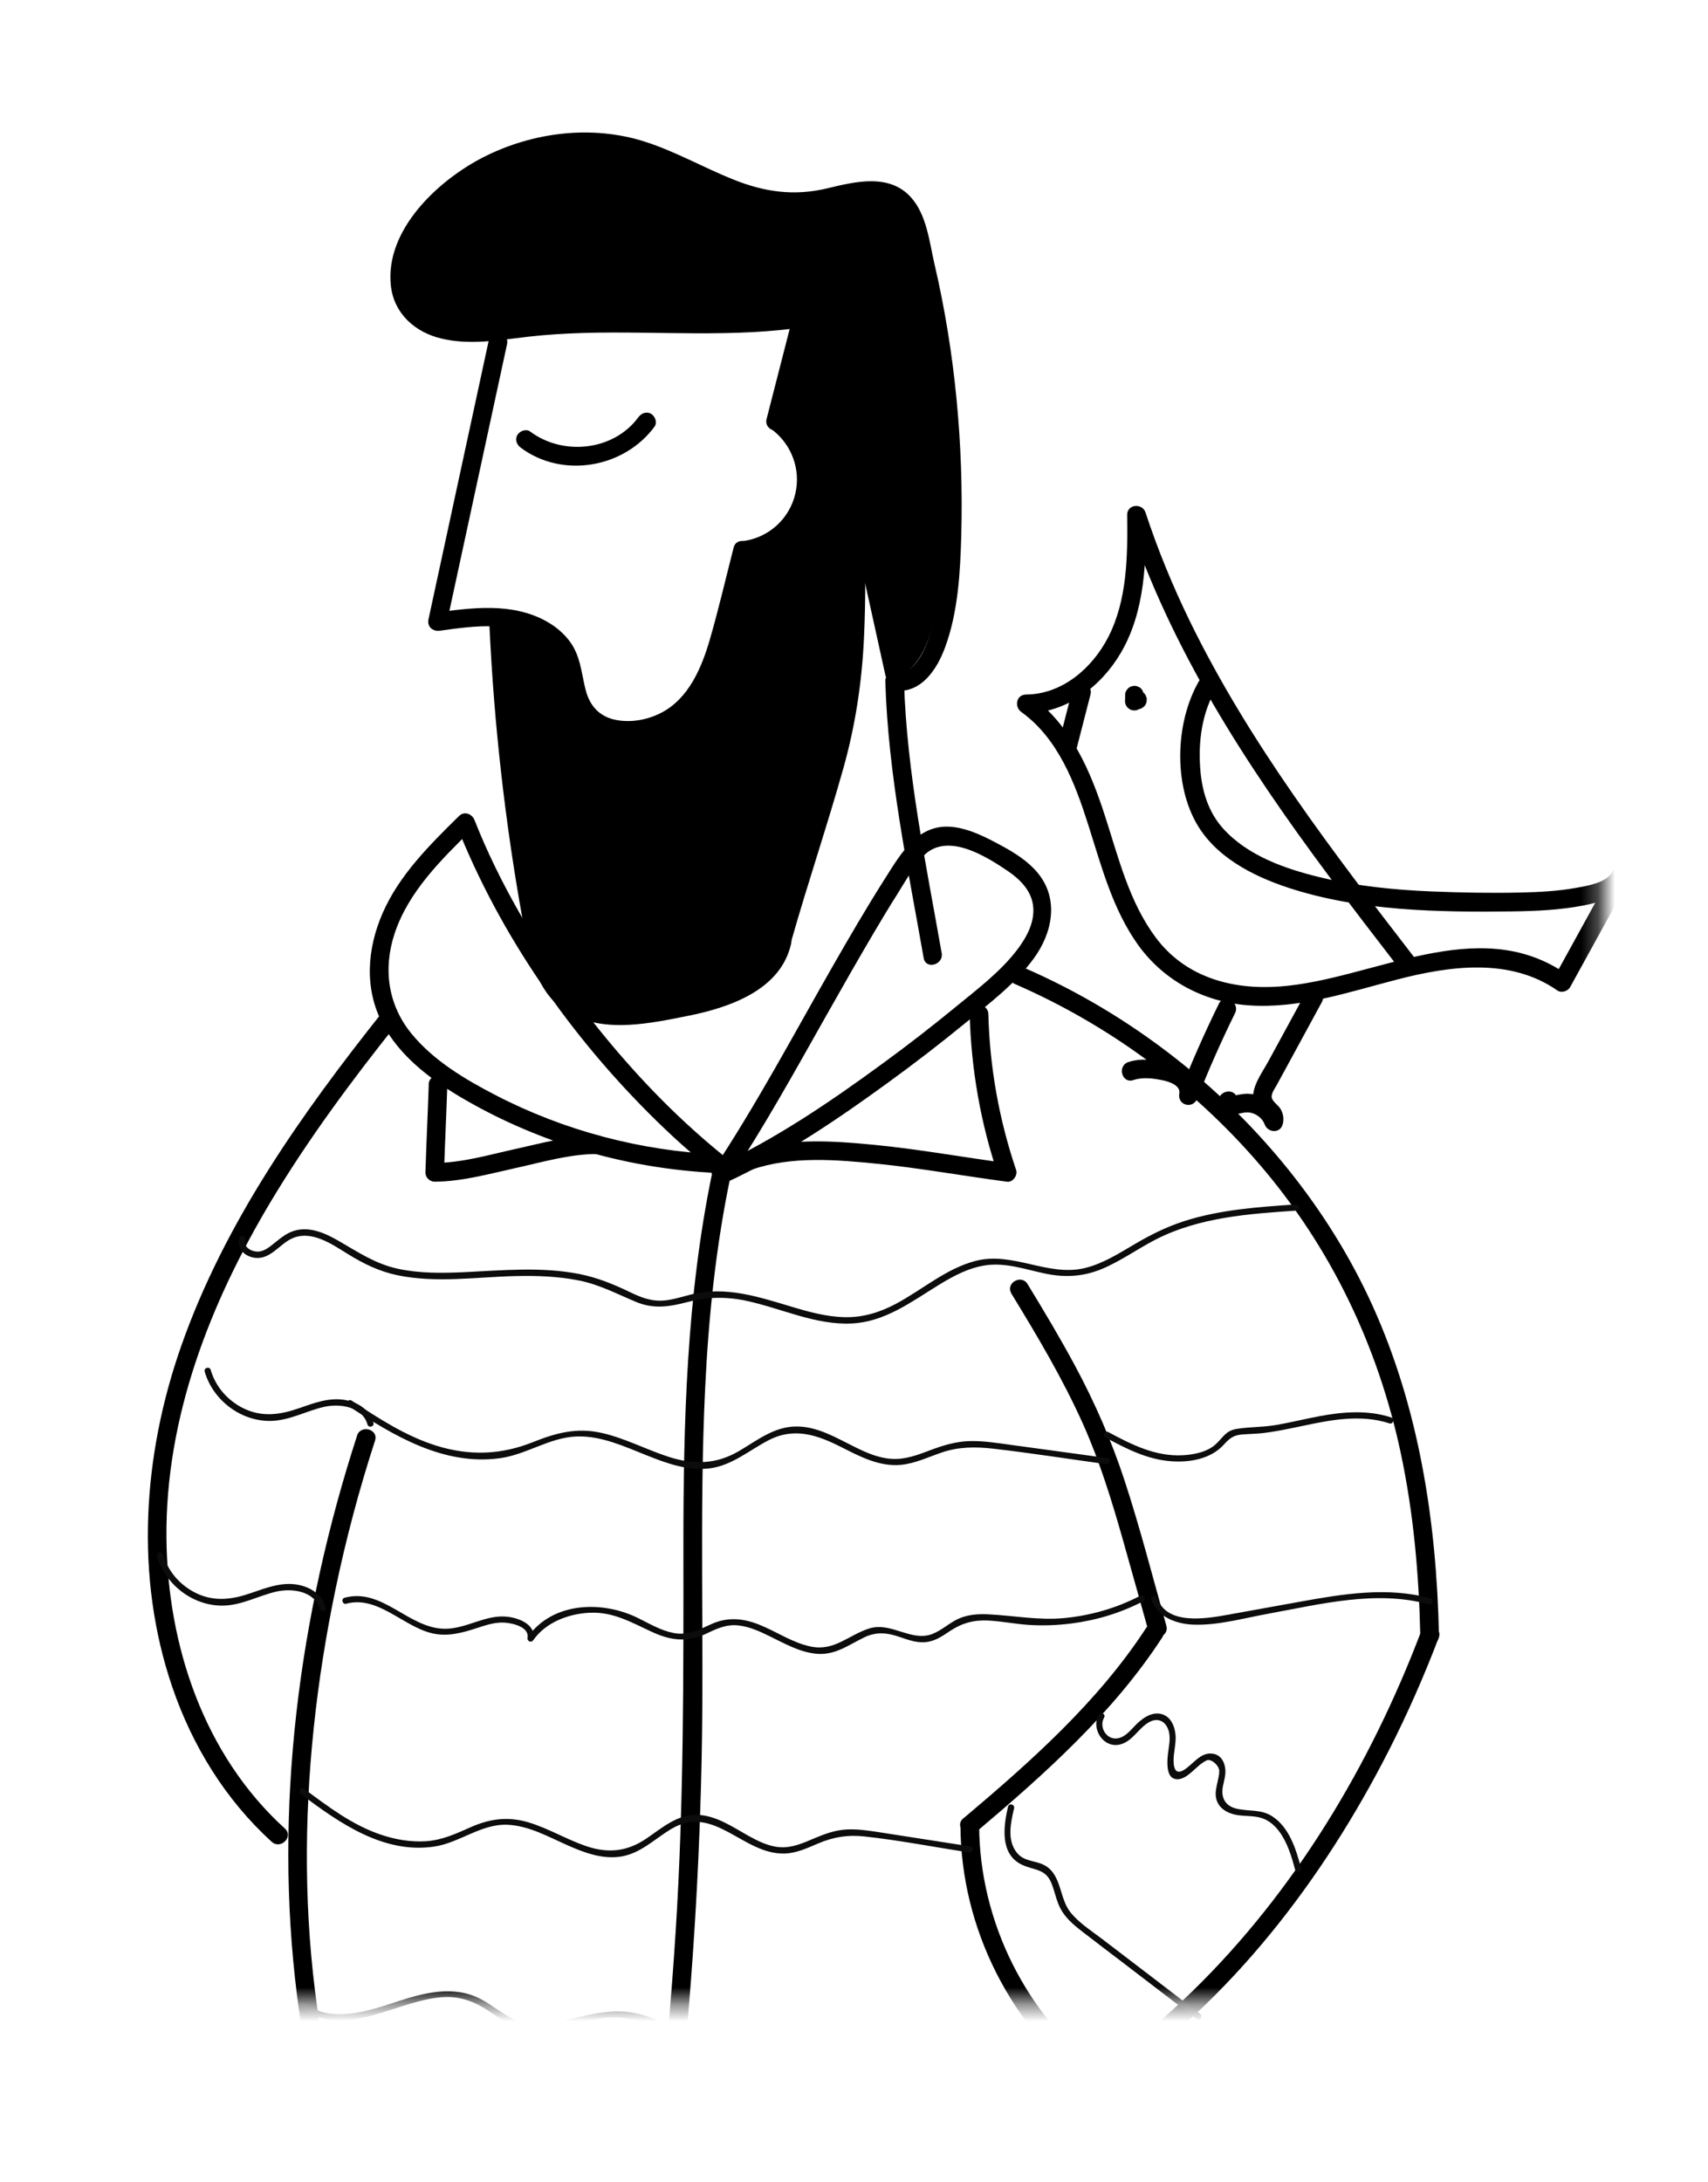 <svg width="101" height="129" viewBox="0 0 101 129" fill="none" xmlns="http://www.w3.org/2000/svg">
<g clip-path="url(#clip0_2016_57950)">
<mask id="mask0_2016_57950" style="mask-type:luminance" maskUnits="userSpaceOnUse" x="-17" y="0" width="112" height="119">
<path d="M94.718 0H-16.625V118.413H94.718V0Z" fill="white"/>
</mask>
<g mask="url(#mask0_2016_57950)">
<path d="M50.024 30.895C50.088 34.332 50.176 37.833 49.661 41.245C49.273 43.818 48.473 46.292 47.702 48.767C47.019 50.952 46.352 53.146 45.723 55.351C45.527 56.038 46.592 56.328 46.789 55.645C47.761 52.223 48.905 48.855 49.867 45.433C50.579 42.904 50.967 40.342 51.09 37.715C51.198 35.442 51.173 33.169 51.129 30.895C51.114 30.183 50.01 30.183 50.024 30.895Z" fill="black"/>
<path d="M46.897 18.665C46.371 20.702 45.856 22.735 45.33 24.772C45.154 25.46 46.219 25.754 46.396 25.067C46.921 23.029 47.437 20.997 47.962 18.959C48.139 18.272 47.073 17.977 46.897 18.665Z" fill="black"/>
<path d="M43.382 32.376C42.92 34.178 42.498 35.995 41.983 37.782C41.492 39.471 40.731 41.307 39.076 42.152C38.266 42.564 37.279 42.741 36.386 42.554C35.423 42.353 34.864 41.705 34.628 40.777C34.417 39.952 34.353 39.088 33.945 38.322C33.577 37.63 32.959 37.085 32.276 36.712C30.258 35.612 27.906 35.921 25.727 36.226L26.404 36.903C27.597 31.385 28.79 25.866 29.983 20.348C30.136 19.655 29.07 19.361 28.918 20.053C27.725 25.572 26.532 31.09 25.339 36.609C25.24 37.055 25.599 37.345 26.016 37.286C28.039 37.006 30.563 36.633 32.286 38.037C33.774 39.25 33.111 41.508 34.505 42.805C35.821 44.032 37.922 43.895 39.454 43.183C41.138 42.402 42.135 40.733 42.734 39.049C43.47 36.982 43.902 34.787 44.447 32.666C44.624 31.979 43.559 31.684 43.382 32.371V32.376Z" fill="black"/>
<path d="M28.947 37.076C29.217 42.84 29.865 48.589 30.887 54.27C31.265 56.381 31.672 58.84 33.759 59.955C35.845 61.069 38.487 60.495 40.696 60.053C43.127 59.567 46.18 58.536 46.784 55.777C46.936 55.084 45.871 54.79 45.719 55.482C45.223 57.751 42.596 58.531 40.618 58.944C38.639 59.356 36.022 60.029 34.151 58.909C32.281 57.79 32.168 55.246 31.844 53.386C31.397 50.852 31.029 48.304 30.739 45.746C30.41 42.864 30.184 39.967 30.047 37.071C30.012 36.364 28.908 36.359 28.942 37.071L28.947 37.076Z" fill="black"/>
<path d="M37.751 24.665C36.283 26.663 33.293 26.963 31.354 25.514C31.113 25.333 30.74 25.475 30.597 25.711C30.43 25.991 30.558 26.29 30.794 26.467C33.258 28.308 36.906 27.665 38.703 25.225C38.88 24.984 38.743 24.611 38.507 24.468C38.227 24.302 37.928 24.429 37.751 24.665Z" fill="black"/>
<path d="M52.907 40.831C54.478 41.003 55.406 39.57 55.882 38.283C56.657 36.192 56.785 33.825 56.844 31.616C56.986 26.308 56.476 20.824 55.268 15.649C54.959 14.329 54.816 12.738 53.883 11.682C52.597 10.229 50.56 10.74 48.93 11.132C46.966 11.604 45.223 11.358 43.362 10.612C41.609 9.91 39.959 8.962 38.158 8.383C35.02 7.372 31.525 7.804 28.608 9.281C25.932 10.637 22.746 13.587 23.114 16.896C23.296 18.541 24.543 19.646 26.099 20.014C27.803 20.422 29.531 20.103 31.24 19.906C35.644 19.401 40.077 19.867 44.491 19.636C45.527 19.582 46.553 19.484 47.579 19.341C48.282 19.243 47.982 18.178 47.285 18.276C43.254 18.836 39.169 18.497 35.114 18.571C33.218 18.605 31.367 18.831 29.487 19.027C28.088 19.17 26.335 19.292 25.137 18.409C23.625 17.294 24.214 15.232 25.039 13.887C25.8 12.64 26.895 11.609 28.127 10.828C30.66 9.218 33.871 8.525 36.827 9.164C40.151 9.88 42.93 12.247 46.377 12.507C47.236 12.571 48.08 12.463 48.915 12.271C49.803 12.07 50.707 11.761 51.63 11.805C53.461 11.893 53.682 13.666 54.011 15.104C55.091 19.823 55.69 24.629 55.759 29.475C55.793 31.719 55.744 34.007 55.307 36.211C55.15 37.007 54.949 37.827 54.576 38.553C54.34 39.015 53.972 39.506 53.594 39.658C53.343 39.761 53.201 39.761 52.911 39.732C52.204 39.653 52.209 40.758 52.911 40.836L52.907 40.831Z" fill="black"/>
<path d="M54.404 15.273C54.046 13.839 53.928 12.101 52.47 11.477C50.992 10.854 49.268 11.693 47.629 11.919C43.986 12.41 40.902 9.803 37.431 8.802C32.59 7.407 26.703 9.621 24.268 13.746C23.428 15.174 23.016 17.02 24.032 18.307C25.319 19.932 28.024 19.78 30.243 19.461C35.757 18.665 41.712 19.603 47.226 18.812C46.666 20.988 46.111 23.158 45.552 25.333C45.611 25.372 45.67 25.416 45.724 25.455C46.809 26.315 47.363 27.748 47.03 29.187C46.681 30.679 45.473 31.74 44.054 31.971C43.986 31.985 43.912 31.995 43.843 32C43.436 33.591 43.028 35.182 42.621 36.772C42.135 38.667 41.58 40.681 40.023 42.045C39.228 42.748 38.064 43.16 36.974 43.18C35.938 43.204 34.961 42.875 34.392 42.099C33.651 41.088 33.837 39.708 33.258 38.609C32.654 37.465 31.284 36.787 29.895 36.581L29.296 37.082C29.575 43.116 30.273 49.125 31.387 55.066C31.677 56.613 32.084 58.287 33.439 59.239C35.065 60.388 37.416 60.069 39.474 59.691C40.853 59.436 42.257 59.171 43.499 58.552C44.742 57.933 45.812 56.892 46.048 55.636C49.259 44.328 50.403 43.69 50.403 34.121C50.403 33.144 50.393 32.079 50.368 30.9L52.376 40.008C57.227 40.617 56.348 23.03 54.404 15.273Z" fill="black"/>
<path d="M52.352 40.281C52.514 45.775 53.672 51.24 54.62 56.64C54.743 57.338 55.808 57.043 55.685 56.346C54.753 51.043 53.618 45.677 53.456 40.281C53.437 39.574 52.332 39.569 52.352 40.281Z" fill="black"/>
<path d="M42.935 69.911C46.347 68.33 49.504 66.195 52.538 63.985C54.085 62.861 55.602 61.692 57.085 60.48C58.568 59.267 60.036 58.157 61.126 56.67C62.216 55.182 62.657 53.174 61.366 51.608C60.797 50.916 60.011 50.425 59.235 50.002C58.356 49.526 57.424 49.035 56.417 48.898C54.306 48.618 53.3 50.42 52.322 51.956C51.228 53.68 50.201 55.442 49.19 57.21C46.902 61.216 44.727 65.301 42.179 69.15L43.19 69.283C43.146 69.106 43.117 68.924 43.063 68.753C42.965 68.443 42.768 68.306 42.518 68.105C41.845 67.555 41.192 66.98 40.554 66.391C39.277 65.213 38.069 63.956 36.925 62.65C34.544 59.935 32.428 56.984 30.646 53.842C29.669 52.118 28.79 50.336 28.063 48.49C27.916 48.112 27.459 47.93 27.14 48.245C25.407 49.953 23.605 51.73 22.619 53.999C21.705 56.1 21.533 58.462 22.628 60.529C23.63 62.424 25.427 63.789 27.234 64.859C29.374 66.126 31.682 67.137 34.058 67.883C36.798 68.743 39.645 69.224 42.508 69.352C43.22 69.381 43.215 68.276 42.508 68.247C37.912 68.046 33.366 66.853 29.281 64.731C27.484 63.799 25.663 62.718 24.357 61.138C22.942 59.429 22.643 57.288 23.33 55.202C24.15 52.712 26.095 50.822 27.916 49.025L26.993 48.78C29.581 55.329 33.783 61.329 38.806 66.249C39.483 66.911 40.181 67.559 40.902 68.178C41.104 68.35 41.305 68.522 41.511 68.694C41.614 68.777 41.973 69.018 41.978 69.023C41.938 68.974 41.978 69.003 42.002 69.047C42.036 69.101 42.041 69.199 42.056 69.263L42.13 69.577C42.248 70.064 42.891 70.088 43.141 69.71C45.189 66.612 46.99 63.357 48.812 60.126C49.755 58.457 50.702 56.788 51.679 55.133C52.136 54.357 52.602 53.586 53.084 52.825C53.535 52.104 53.972 51.313 54.537 50.675C55.911 49.128 58.244 50.577 59.604 51.5C60.296 51.971 60.949 52.614 61.081 53.478C61.229 54.436 60.738 55.369 60.178 56.11C59.167 57.455 57.738 58.521 56.447 59.581C55.072 60.71 53.663 61.8 52.224 62.851C49.121 65.124 45.881 67.329 42.385 68.949C41.742 69.248 42.302 70.201 42.945 69.901L42.935 69.911Z" fill="black"/>
<path d="M57.341 59.954C57.424 63.189 57.984 66.391 59.02 69.459L59.55 68.762C56.948 68.418 54.36 67.942 51.748 67.687C49.269 67.446 46.534 67.245 44.143 68.089C43.475 68.325 43.765 69.39 44.438 69.155C46.794 68.325 49.495 68.561 51.935 68.806C54.375 69.052 57.012 69.528 59.555 69.862C59.904 69.906 60.193 69.469 60.085 69.165C59.079 66.189 58.524 63.096 58.445 59.954C58.426 59.242 57.321 59.242 57.341 59.954Z" fill="black"/>
<path d="M25.353 64.115C25.299 65.848 25.21 67.581 25.157 69.309C25.147 69.609 25.417 69.864 25.706 69.859C27.317 69.854 28.947 69.392 30.508 69.049C32.069 68.705 33.675 68.229 35.271 68.224C35.983 68.224 35.983 67.114 35.271 67.119C33.66 67.124 32.03 67.586 30.469 67.929C28.908 68.273 27.302 68.749 25.706 68.754L26.256 69.304C26.31 67.571 26.399 65.838 26.453 64.11C26.477 63.398 25.372 63.398 25.348 64.11L25.353 64.115Z" fill="black"/>
<path d="M42.125 69.29C40.598 76.6 40.407 84.088 40.412 91.526C40.417 99.057 40.436 106.569 39.96 114.091C39.69 118.372 39.302 122.644 38.806 126.9C38.723 127.607 39.828 127.598 39.911 126.9C40.795 119.344 41.325 111.754 41.487 104.149C41.644 96.789 41.345 89.419 41.698 82.06C41.899 77.867 42.331 73.689 43.191 69.579C43.338 68.887 42.273 68.587 42.125 69.285V69.29Z" fill="black"/>
<path d="M59.8 76.466C61.336 78.975 62.849 81.518 64.051 84.204C65.033 86.403 65.74 88.711 66.398 91.023C66.909 92.815 67.4 94.612 67.906 96.404C68.097 97.087 69.162 96.797 68.971 96.11C68.156 93.223 67.415 90.306 66.477 87.459C65.716 85.151 64.744 82.932 63.6 80.796C62.711 79.137 61.744 77.521 60.762 75.911C60.394 75.307 59.436 75.862 59.809 76.471L59.8 76.466Z" fill="black"/>
<path d="M67.768 96.252C64.935 100.612 60.899 104.187 56.957 107.51C56.412 107.967 57.197 108.748 57.737 108.291C61.758 104.898 65.838 101.251 68.725 96.807C69.113 96.208 68.156 95.653 67.773 96.248L67.768 96.252Z" fill="black"/>
<path d="M59.997 58.167C65.545 60.578 70.509 64.226 74.456 68.811C78.693 73.731 81.492 79.583 82.837 85.927C83.588 89.462 83.907 93.065 83.986 96.674C84.001 97.386 85.105 97.386 85.091 96.674C84.948 89.997 83.927 83.28 81.148 77.158C78.551 71.443 74.422 66.406 69.492 62.547C66.748 60.401 63.758 58.604 60.562 57.215C59.918 56.935 59.354 57.887 60.002 58.167H59.997Z" fill="black"/>
<path d="M84.005 96.527C81.02 104.368 76.552 111.835 70.518 117.712C68.839 119.352 67.032 120.85 65.093 122.175C64.509 122.573 65.063 123.53 65.653 123.128C72.796 118.248 78.236 111.123 82.135 103.469C83.234 101.309 84.211 99.085 85.076 96.817C85.331 96.154 84.26 95.864 84.01 96.522L84.005 96.527Z" fill="black"/>
<path d="M65.254 122.589C60.684 119.172 57.919 113.599 57.9 107.909C57.9 107.197 56.79 107.197 56.795 107.909C56.815 114.022 59.809 119.889 64.695 123.546C65.264 123.974 65.814 123.011 65.254 122.594V122.589Z" fill="black"/>
<path d="M22.643 59.798C17.841 65.838 13.28 72.259 10.707 79.6C8.449 86.041 7.958 93.204 10.187 99.734C11.375 103.215 13.339 106.407 16.069 108.886C16.594 109.362 17.38 108.587 16.849 108.105C12.058 103.751 9.902 97.289 9.843 90.931C9.775 83.797 12.426 77.022 16.044 70.983C18.234 67.335 20.777 63.908 23.424 60.584C23.861 60.034 23.085 59.249 22.643 59.803V59.798Z" fill="black"/>
<path d="M21.116 84.873C17.674 95.464 16.167 106.938 17.571 118.024C17.959 121.078 18.568 124.102 19.452 127.053C19.653 127.73 20.723 127.441 20.517 126.758C17.35 116.188 17.601 104.733 19.83 94.005C20.448 91.02 21.234 88.07 22.177 85.168C22.398 84.49 21.332 84.201 21.111 84.873H21.116Z" fill="black"/>
<path d="M83.73 56.728C78.83 50.375 73.881 43.948 70.351 36.706C69.34 34.63 68.461 32.494 67.739 30.299C67.547 29.725 66.644 29.798 66.654 30.447C66.683 32.872 66.664 35.489 65.52 37.693C64.572 39.515 62.809 41.042 60.674 41.061C60.09 41.066 59.967 41.783 60.394 42.092C62.574 43.663 63.571 46.305 64.356 48.775C65.142 51.244 65.79 53.743 67.287 55.845C68.785 57.946 71.151 59.242 73.832 59.434C76.856 59.65 79.753 58.648 82.64 57.902C85.748 57.102 89.293 56.606 92.091 58.555C92.332 58.722 92.71 58.604 92.847 58.358C93.986 56.291 95.126 54.219 96.264 52.153C96.608 51.529 95.675 50.984 95.312 51.593C94.949 52.202 93.839 52.373 93.186 52.491C92.101 52.688 90.987 52.742 89.882 52.766C88.149 52.806 86.401 52.771 84.668 52.702C82.434 52.609 80.19 52.383 78.015 51.853C75.978 51.357 73.788 50.591 72.339 48.995C71.475 48.043 71.092 46.825 70.984 45.559C70.837 43.875 71.068 42.068 71.976 40.62C72.354 40.016 71.402 39.461 71.023 40.06C69.541 42.426 69.349 46.123 70.704 48.593C71.824 50.64 74.063 51.784 76.194 52.486C80.421 53.871 85.065 53.935 89.474 53.881C90.854 53.861 92.248 53.797 93.603 53.537C94.556 53.355 95.729 53.046 96.264 52.153L95.312 51.593C94.173 53.66 93.034 55.732 91.895 57.799L92.651 57.602C87.368 53.92 81.197 57.936 75.634 58.324C72.825 58.52 70.091 57.764 68.348 55.432C66.781 53.336 66.153 50.748 65.363 48.303C64.489 45.583 63.335 42.863 60.949 41.14L60.669 42.171C63.065 42.151 65.117 40.59 66.29 38.577C67.71 36.142 67.788 33.191 67.754 30.451L66.669 30.599C69.217 38.341 73.689 45.215 78.521 51.711C79.915 53.586 81.344 55.442 82.773 57.293C83.2 57.848 84.162 57.298 83.725 56.733L83.73 56.728Z" fill="black"/>
<path d="M66.536 41.097L66.526 41.446C66.526 41.544 66.551 41.637 66.6 41.726C66.634 41.789 66.683 41.843 66.742 41.883C66.796 41.932 66.86 41.966 66.929 41.981C67.027 42.006 67.125 42.006 67.224 41.981C67.287 41.956 67.346 41.932 67.41 41.907C67.484 41.893 67.543 41.858 67.597 41.809C67.656 41.77 67.705 41.721 67.739 41.652C67.778 41.588 67.803 41.52 67.803 41.446C67.818 41.372 67.818 41.299 67.793 41.225L67.739 41.092C67.69 41.009 67.626 40.945 67.543 40.896L67.41 40.842C67.312 40.817 67.214 40.817 67.115 40.842C67.052 40.867 66.993 40.891 66.929 40.916L67.626 41.446L67.636 41.097C67.636 41.024 67.621 40.95 67.587 40.886C67.562 40.817 67.528 40.758 67.474 40.709C67.425 40.655 67.366 40.616 67.297 40.596C67.233 40.562 67.16 40.547 67.086 40.547L66.939 40.567C66.846 40.592 66.762 40.641 66.693 40.709L66.605 40.822C66.556 40.911 66.531 40.999 66.531 41.102L66.536 41.097Z" fill="black"/>
<path d="M63.423 40.756C63.153 41.811 62.878 42.867 62.608 43.922C62.535 44.202 62.701 44.536 62.996 44.6C63.291 44.664 63.6 44.512 63.674 44.212C63.944 43.157 64.219 42.101 64.489 41.045C64.562 40.766 64.395 40.432 64.101 40.368C63.806 40.304 63.497 40.456 63.423 40.756Z" fill="black"/>
<path d="M77.214 58.682C76.478 60.037 75.741 61.392 75 62.747C74.666 63.361 74.155 64.038 74.101 64.75C74.077 65.079 74.175 65.384 74.371 65.649C74.45 65.757 74.813 66.066 74.784 66.179H75.849C75.638 65.6 75.231 65.123 74.666 64.868C74.396 64.745 74.106 64.672 73.807 64.662C73.645 64.657 73.473 64.677 73.316 64.706C73.262 64.716 73.139 64.726 73.1 64.76C72.992 64.853 73.1 64.691 73.163 64.917C72.972 64.235 71.907 64.524 72.098 65.212C72.186 65.516 72.412 65.762 72.722 65.845C73.051 65.938 73.34 65.796 73.659 65.766C74.126 65.722 74.622 66.032 74.784 66.474C74.965 66.965 75.692 67.028 75.849 66.474C75.938 66.159 75.888 65.85 75.726 65.565C75.599 65.349 75.29 65.158 75.211 64.927C75.132 64.696 75.368 64.382 75.471 64.195C75.653 63.857 75.839 63.518 76.026 63.179C76.738 61.868 77.455 60.552 78.167 59.242C78.505 58.618 77.553 58.058 77.214 58.682Z" fill="black"/>
<path d="M72.079 59.336C71.225 61.074 70.445 62.842 69.737 64.644L70.803 64.938C70.975 63.966 70.317 63.21 69.433 62.906C69.021 62.763 68.569 62.714 68.137 62.67C67.661 62.621 67.18 62.636 66.723 62.788C66.05 63.014 66.34 64.079 67.017 63.853C67.572 63.667 68.201 63.75 68.765 63.868C69.099 63.937 69.826 64.158 69.737 64.644C69.61 65.351 70.543 65.596 70.803 64.938C71.475 63.225 72.222 61.546 73.032 59.896C73.346 59.263 72.394 58.698 72.079 59.336Z" fill="black"/>
<path d="M14.145 73.221C13.973 73.844 14.518 74.31 15.112 74.365C15.991 74.448 16.526 73.569 17.238 73.23C18.387 72.685 19.604 73.54 20.557 74.129C21.489 74.708 22.422 75.165 23.507 75.391C25.805 75.867 28.162 75.494 30.479 75.44C31.736 75.41 33.003 75.454 34.235 75.7C35.463 75.945 36.494 76.505 37.633 76.976C38.669 77.404 39.602 77.251 40.652 76.976C41.855 76.662 42.974 76.647 44.187 76.913C46.23 77.359 48.218 78.341 50.354 78.243C52.323 78.155 53.889 76.962 55.504 75.97C56.358 75.445 57.262 74.959 58.263 74.806C59.501 74.62 60.679 75.067 61.877 75.307C63.026 75.538 64.101 75.464 65.186 75.008C66.306 74.536 67.297 73.81 68.377 73.26C70.931 71.964 73.842 71.757 76.65 71.571C76.886 71.556 76.886 71.188 76.65 71.203C74.421 71.355 72.158 71.507 70.017 72.194C68.996 72.523 68.058 72.99 67.135 73.53C66.183 74.09 65.225 74.708 64.14 74.968C61.961 75.489 59.894 73.972 57.694 74.541C55.946 74.993 54.547 76.245 52.981 77.079C52.038 77.58 51.051 77.89 49.976 77.87C48.881 77.85 47.816 77.556 46.779 77.242C44.84 76.662 42.911 76.024 40.878 76.525C40.299 76.667 39.719 76.873 39.115 76.893C38.448 76.918 37.858 76.682 37.269 76.397C36.282 75.921 35.31 75.523 34.23 75.312C31.991 74.88 29.718 75.101 27.46 75.209C26.144 75.268 24.803 75.287 23.507 75.003C22.206 74.718 21.185 74.031 20.056 73.378C19.26 72.916 18.313 72.474 17.375 72.769C16.938 72.906 16.599 73.191 16.246 73.471C15.986 73.682 15.662 73.962 15.303 73.991C14.925 74.021 14.375 73.766 14.503 73.304C14.567 73.073 14.208 72.975 14.149 73.206L14.145 73.221Z" fill="#0C0C0C"/>
<path d="M12.106 81.096C12.597 82.785 14.252 84.042 16.024 84.003C17.129 83.978 18.106 83.414 19.162 83.173C20.095 82.962 21.425 83.149 21.73 84.214C21.793 84.44 22.152 84.347 22.083 84.116C21.872 83.379 21.234 82.942 20.507 82.785C19.51 82.574 18.582 82.942 17.654 83.262C16.569 83.64 15.514 83.787 14.443 83.281C13.491 82.829 12.755 82.005 12.46 80.988C12.396 80.763 12.038 80.856 12.106 81.087V81.096Z" fill="#0C0C0C"/>
<path d="M9.294 92.015C9.785 93.704 11.439 94.961 13.212 94.921C14.316 94.897 15.294 94.332 16.349 94.092C17.282 93.88 18.613 94.067 18.917 95.132C18.981 95.358 19.339 95.265 19.27 95.034C19.059 94.298 18.421 93.861 17.694 93.704C16.698 93.493 15.77 93.861 14.842 94.18C13.757 94.558 12.701 94.705 11.631 94.2C10.678 93.748 9.942 92.923 9.647 91.907C9.584 91.681 9.225 91.774 9.294 92.005V92.015Z" fill="#0C0C0C"/>
<path d="M65.362 84.979C66.585 85.642 67.851 86.29 69.265 86.388C70.365 86.467 71.593 86.255 72.363 85.411C72.712 85.028 72.933 84.846 73.468 84.802C73.856 84.773 74.244 84.768 74.627 84.728C75.412 84.64 76.188 84.473 76.964 84.311C78.668 83.948 80.46 83.59 82.163 84.149C82.389 84.223 82.487 83.869 82.261 83.796C80.882 83.344 79.409 83.462 78.005 83.727C77.17 83.884 76.34 84.09 75.501 84.238C74.72 84.375 73.925 84.35 73.144 84.473C72.481 84.581 72.363 84.935 71.912 85.362C71.401 85.848 70.571 86.005 69.894 86.034C68.318 86.108 66.894 85.396 65.544 84.665C65.338 84.552 65.151 84.871 65.357 84.984L65.362 84.979Z" fill="#0C0C0C"/>
<path d="M20.478 94.809C22.309 94.313 23.811 96.115 25.486 96.542C26.428 96.782 27.307 96.542 28.206 96.247C28.736 96.076 29.281 95.889 29.846 95.928C30.302 95.958 31.304 96.179 31.196 96.822C31.161 97.028 31.407 97.141 31.535 96.964C32.271 95.909 33.616 95.403 34.863 95.344C36.273 95.275 37.353 95.928 38.59 96.493C39.66 96.984 40.642 97.106 41.727 96.596C42.351 96.301 42.92 96.022 43.632 96.09C44.28 96.154 44.889 96.429 45.464 96.709C46.347 97.136 47.231 97.656 48.228 97.764C49.347 97.887 50.138 97.273 51.09 96.807C51.807 96.458 52.455 96.517 53.191 96.773C53.756 96.964 54.321 97.18 54.929 97.052C55.391 96.959 55.779 96.689 56.167 96.429C56.884 95.953 57.581 95.761 58.445 95.805C59.235 95.845 60.016 96.007 60.811 96.061C61.666 96.12 62.52 96.085 63.369 95.977C64.852 95.786 66.286 95.349 67.606 94.662C67.818 94.553 67.631 94.234 67.42 94.342C66.03 95.069 64.504 95.506 62.942 95.658C61.406 95.805 59.962 95.511 58.44 95.437C57.856 95.408 57.257 95.447 56.712 95.683C56.167 95.918 55.7 96.38 55.126 96.601C53.879 97.077 52.705 95.869 51.404 96.272C50.187 96.655 49.352 97.622 47.968 97.347C46.858 97.126 45.905 96.444 44.864 96.036C43.917 95.663 43.004 95.589 42.061 96.016C41.31 96.355 40.672 96.709 39.812 96.537C39.056 96.385 38.384 95.977 37.701 95.643C35.61 94.617 32.669 94.696 31.21 96.778L31.549 96.92C31.697 96.066 30.754 95.678 30.052 95.585C28.741 95.413 27.602 96.296 26.311 96.291C24.16 96.282 22.619 93.851 20.38 94.455C20.149 94.519 20.247 94.873 20.478 94.809Z" fill="#0C0C0C"/>
<path d="M68.088 94.582C68.436 95.593 69.541 96.001 70.532 96.045C72.02 96.109 73.567 95.657 75.015 95.397C78.094 94.837 81.388 93.988 84.491 94.847C84.722 94.911 84.815 94.557 84.589 94.494C82.041 93.787 79.38 94.238 76.827 94.7C75.393 94.96 73.965 95.22 72.531 95.476C71.289 95.697 68.986 96.079 68.441 94.489C68.362 94.268 68.009 94.361 68.088 94.587V94.582Z" fill="#0C0C0C"/>
<path d="M64.974 101.358C64.493 102.203 65.254 103.391 66.256 103.126C66.987 102.929 67.326 102.159 67.954 101.81C68.544 101.481 69.015 101.844 69.133 102.429C69.216 102.851 69.113 103.278 69.064 103.7C69.02 104.078 68.951 104.962 69.403 105.144C70.017 105.389 70.635 104.54 71.048 104.26C71.141 104.196 71.347 104.039 71.465 104.049C71.745 104.063 72.088 104.422 72.098 104.682C72.103 104.888 72.054 105.09 72.01 105.291C71.936 105.63 71.838 105.973 71.917 106.322C72.039 106.891 72.57 107.196 73.105 107.294C73.611 107.387 74.146 107.324 74.637 107.49C75.054 107.633 75.398 107.937 75.653 108.286C76.134 108.944 76.375 109.749 76.581 110.525C76.64 110.755 76.998 110.657 76.934 110.427C76.64 109.327 76.242 108.031 75.231 107.378C74.563 106.946 73.851 107.098 73.12 106.926C72.432 106.764 72.182 106.253 72.319 105.581C72.388 105.252 72.486 104.942 72.457 104.604C72.422 104.176 72.201 103.759 71.745 103.681C70.979 103.548 70.552 104.324 69.982 104.653C69.334 105.031 69.373 104.108 69.422 103.7C69.462 103.332 69.54 102.978 69.516 102.605C69.481 102.154 69.319 101.648 68.892 101.417C68.293 101.093 67.66 101.491 67.228 101.908C66.874 102.252 66.521 102.762 65.981 102.777C65.372 102.792 64.989 102.06 65.288 101.545C65.406 101.339 65.087 101.152 64.969 101.358H64.974Z" fill="#0C0C0C"/>
<path d="M59.609 106.8C59.344 107.948 59.108 109.593 60.409 110.231C61.136 110.585 61.818 110.447 62.177 111.336C62.403 111.896 62.481 112.5 62.815 113.015C63.139 113.521 63.615 113.899 64.087 114.262C64.823 114.832 65.564 115.392 66.306 115.956C67.798 117.1 69.291 118.239 70.784 119.383C70.97 119.526 71.157 119.206 70.97 119.064C69.674 118.072 68.373 117.081 67.077 116.084C66.428 115.588 65.781 115.092 65.127 114.596C64.475 114.1 63.782 113.663 63.286 113.035C62.658 112.244 62.771 110.919 61.872 110.335C61.293 109.956 60.576 110.109 60.115 109.51C59.535 108.759 59.771 107.747 59.967 106.903C60.021 106.672 59.668 106.574 59.614 106.804L59.609 106.8Z" fill="#0C0C0C"/>
<path d="M17.807 106.077C20.07 107.77 22.672 109.607 25.662 109.17C27.174 108.949 28.446 107.815 30.007 107.878C31.274 107.932 32.428 108.59 33.562 109.091C34.539 109.523 35.59 109.921 36.675 109.764C37.868 109.592 38.703 108.718 39.699 108.124C42.238 106.612 43.956 109.685 46.435 109.577C47.128 109.548 47.751 109.248 48.38 108.983C49.298 108.595 50.142 108.458 51.139 108.571C53.196 108.797 55.253 109.199 57.296 109.513C57.527 109.548 57.63 109.194 57.394 109.16C55.617 108.885 53.839 108.605 52.062 108.33C51.394 108.227 50.717 108.119 50.039 108.158C49.381 108.198 48.787 108.414 48.188 108.664C47.525 108.944 46.853 109.258 46.111 109.204C45.439 109.155 44.82 108.841 44.241 108.522C43.308 108.001 42.36 107.334 41.256 107.294C40.053 107.25 39.159 108.06 38.221 108.694C37.073 109.474 35.938 109.582 34.632 109.13C33.479 108.733 32.428 108.09 31.255 107.736C30.071 107.383 29.006 107.51 27.881 108.001C26.998 108.389 26.168 108.787 25.186 108.851C24.273 108.91 23.355 108.748 22.491 108.453C20.821 107.883 19.388 106.798 17.988 105.753C17.797 105.61 17.615 105.929 17.802 106.072L17.807 106.077Z" fill="#0C0C0C"/>
<path d="M20.605 83.119C23.271 84.876 26.232 86.664 29.565 86.207C31.146 85.991 32.521 84.965 34.131 84.921C35.575 84.881 36.935 85.52 38.246 86.04C39.424 86.511 40.681 86.968 41.972 86.806C43.263 86.644 44.285 85.755 45.438 85.151C46.951 84.361 48.316 84.827 49.734 85.544C50.839 86.104 51.998 86.722 53.279 86.6C54.124 86.516 54.885 86.143 55.68 85.873C56.682 85.529 57.673 85.525 58.714 85.642C60.948 85.898 63.172 86.251 65.401 86.556C65.632 86.585 65.735 86.232 65.5 86.202C63.565 85.937 61.626 85.672 59.691 85.407C58.911 85.299 58.125 85.176 57.335 85.196C56.544 85.215 55.764 85.446 55.003 85.736C54.242 86.025 53.525 86.295 52.729 86.246C51.959 86.202 51.232 85.883 50.549 85.544C49.459 85.009 48.35 84.327 47.098 84.332C45.777 84.332 44.766 85.161 43.681 85.795C42.326 86.585 40.985 86.595 39.517 86.119C38.187 85.687 36.935 85.014 35.565 84.71C34.097 84.381 32.874 84.714 31.509 85.259C29.629 86.011 27.768 86.074 25.829 85.475C23.997 84.906 22.382 83.85 20.796 82.805C20.6 82.672 20.413 82.991 20.61 83.124L20.605 83.119Z" fill="#0C0C0C"/>
<path d="M17.772 118.671C20.36 120.709 23.635 118.107 26.389 118.062C27.327 118.048 28.107 118.367 28.878 118.873C29.457 119.251 30.022 119.668 30.695 119.874C32.281 120.355 33.886 119.599 35.438 119.339C38.482 118.828 40.686 121.219 43.514 121.74C44.953 122.005 46.097 121.504 47.363 120.881C48.08 120.527 48.822 120.247 49.637 120.326C50.565 120.414 51.404 120.876 52.249 121.234C53.039 121.568 53.834 121.809 54.699 121.794C55.612 121.779 56.505 121.543 57.384 121.313C59.034 120.876 61.317 120.282 62.672 121.71C62.834 121.882 63.094 121.622 62.932 121.45C60.639 119.03 56.932 121.617 54.257 121.416C52.671 121.298 51.385 120.203 49.823 119.982C48.164 119.751 46.98 120.895 45.478 121.318C42.684 122.098 40.239 119.604 37.647 119.03C36.066 118.676 34.627 119.187 33.096 119.511C32.276 119.683 31.421 119.766 30.621 119.472C29.821 119.177 29.188 118.578 28.436 118.185C26.811 117.331 25.024 117.822 23.384 118.362C21.744 118.902 19.564 119.634 18.033 118.431C17.846 118.283 17.586 118.544 17.772 118.691V118.671Z" fill="#0C0C0C"/>
</g>
</g>
<defs>
<clipPath id="clip0_2016_57950">
<rect width="100.625" height="129" fill="white"/>
</clipPath>
</defs>
</svg>
